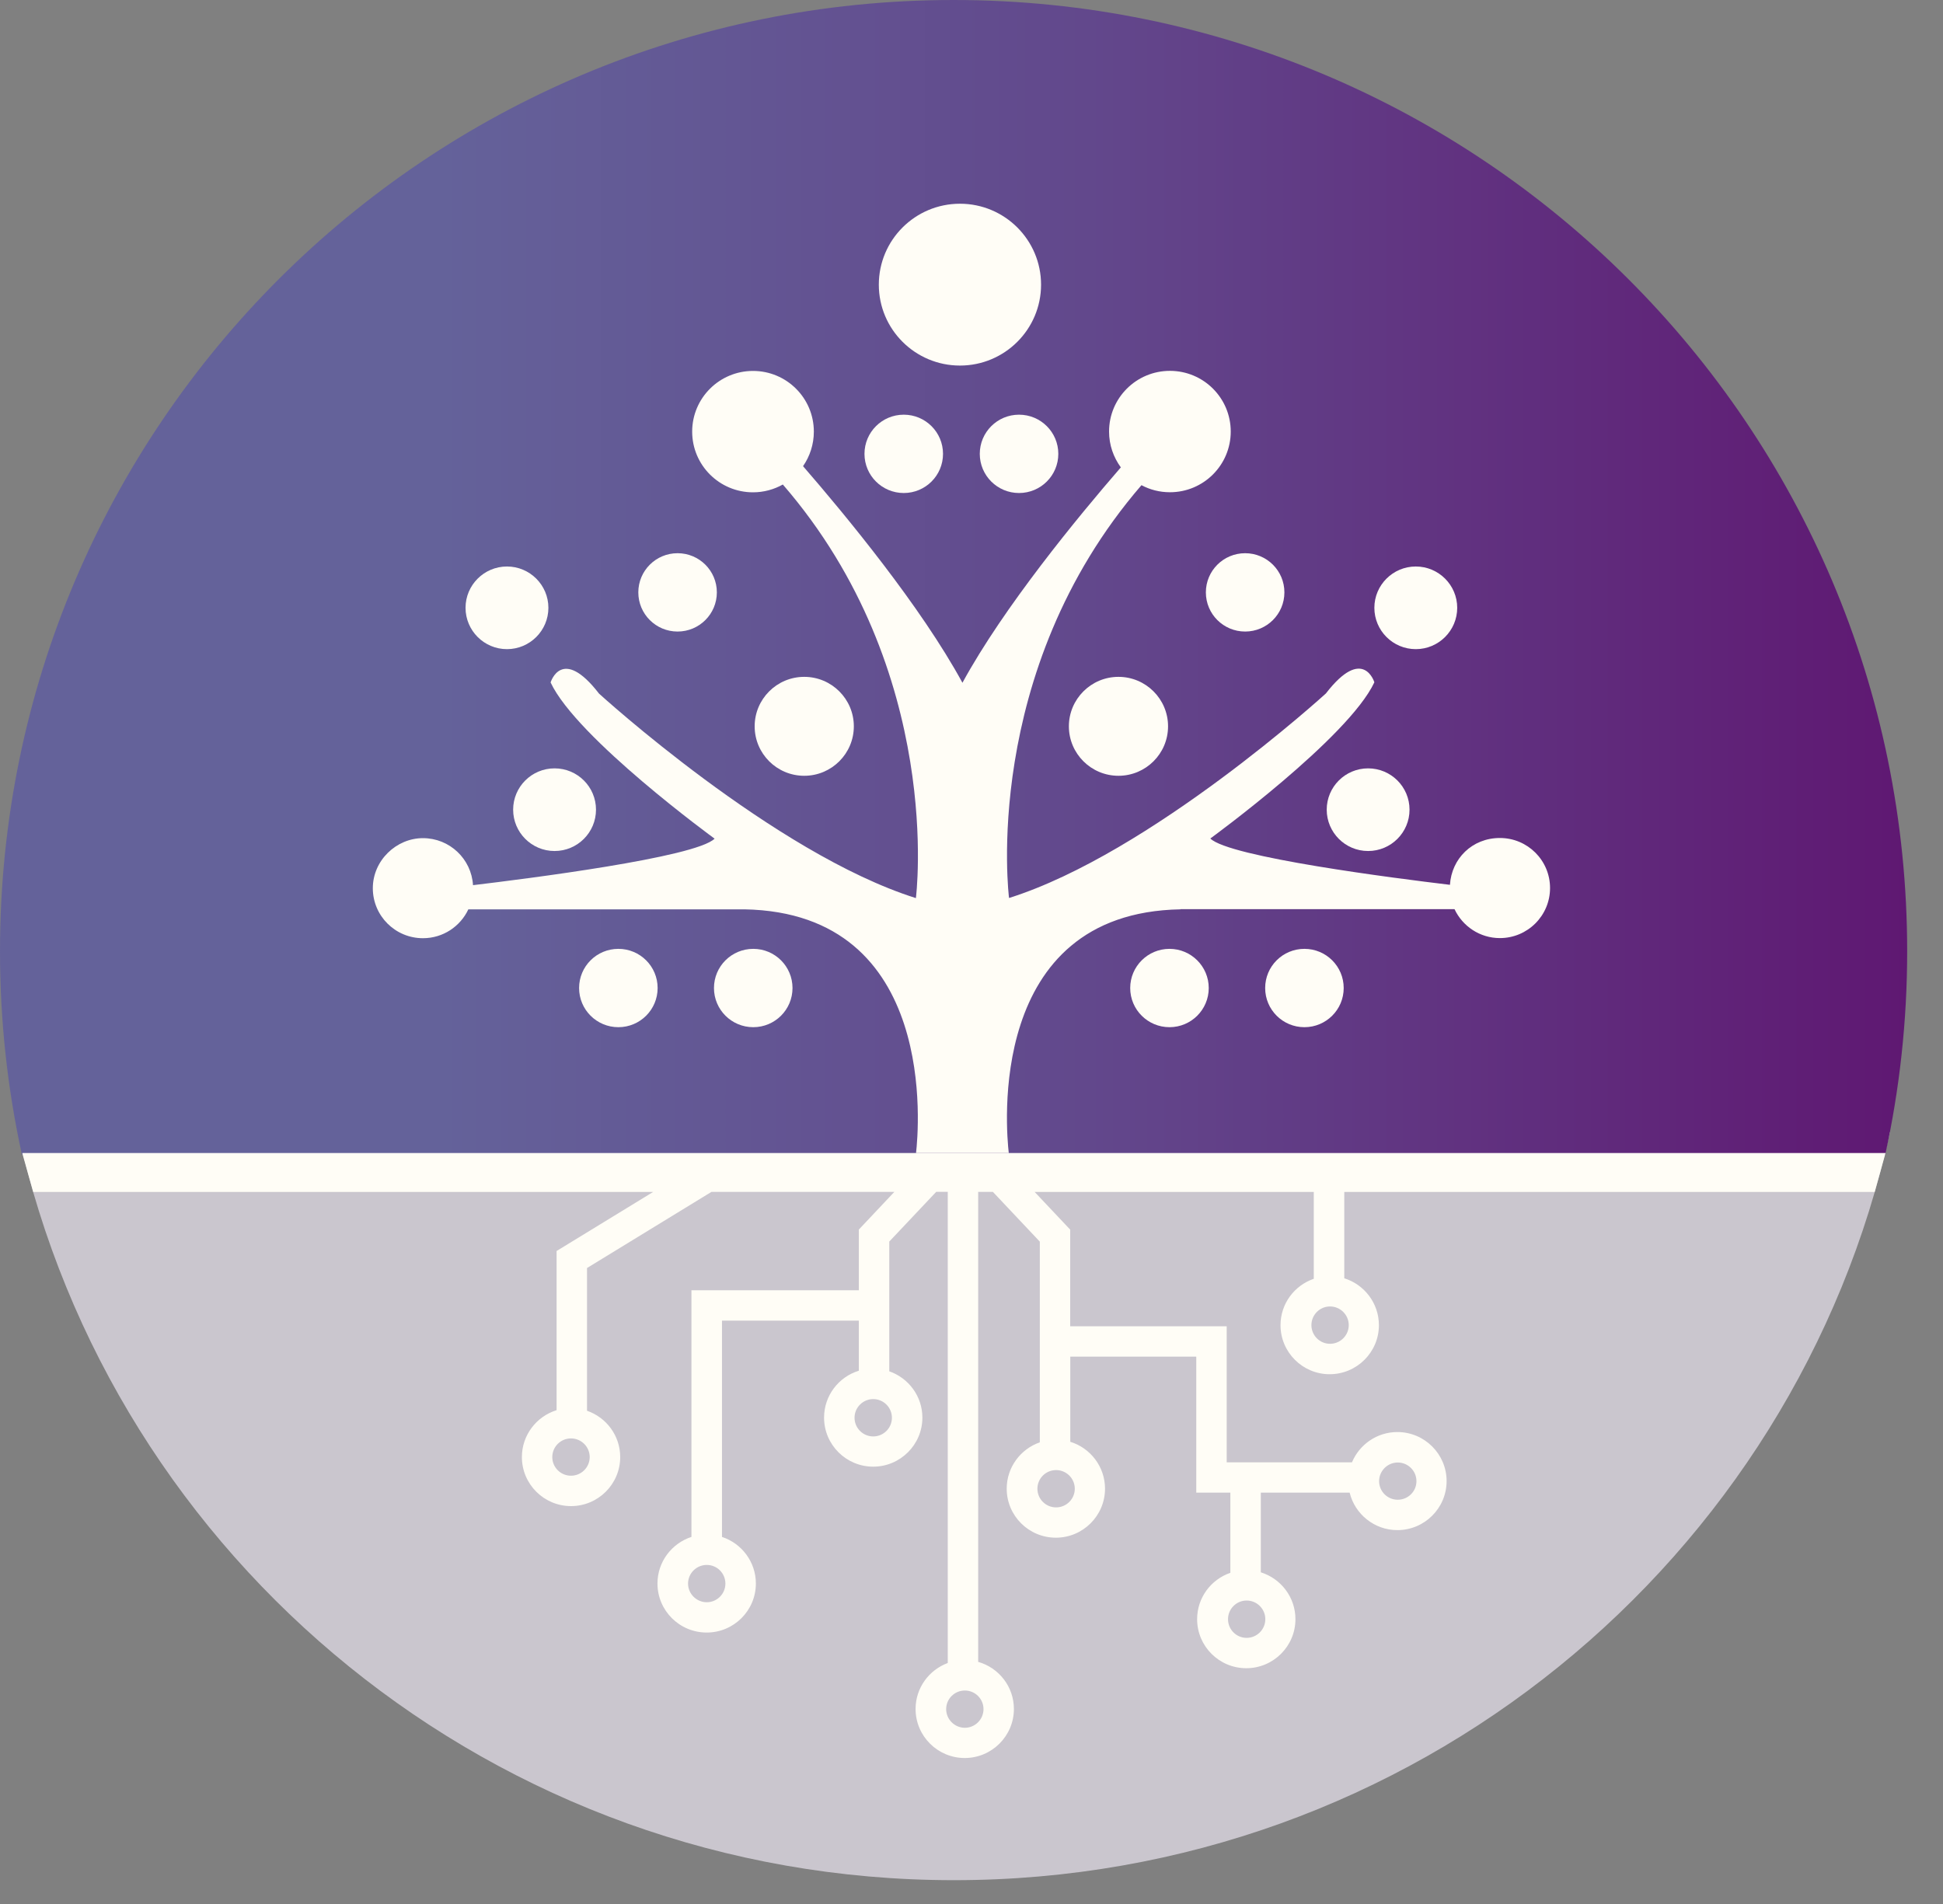 <svg width="50" height="49" viewBox="0 0 50 49" fill="none" xmlns="http://www.w3.org/2000/svg">
<rect x="0" y="0" width="50" height="49" fill="#808080" stroke="none"/>
<path d="M0.463 29.139C2.877 40.145 12.742 48.387 24.548 48.387C36.355 48.387 46.22 40.145 48.634 29.139H0.463Z" fill="#CAC6CE"/>
<path d="M49.078 24.481C49.078 10.96 38.092 0 24.539 0C10.986 0 0 10.96 0 24.481C0 26.279 0.195 28.028 0.564 29.715H48.514C48.883 28.028 49.078 26.279 49.078 24.481Z" fill="url(#paint0_linear_550_2720)"/>
<path d="M48.242 30.675L48.522 29.673H25.96V29.669H23.574V29.673H0.576V29.689L0.855 30.675H16.808L14.323 32.195V36.291C13.806 36.452 13.43 36.932 13.43 37.498C13.43 38.195 13.998 38.76 14.695 38.76C15.392 38.76 15.96 38.194 15.96 37.498C15.96 36.946 15.602 36.477 15.106 36.306V32.633L18.309 30.673H23.015L22.101 31.643V33.205H17.793V39.553C17.286 39.719 16.919 40.193 16.919 40.752C16.919 41.45 17.487 42.014 18.186 42.014C18.885 42.014 19.451 41.448 19.451 40.752C19.451 40.193 19.084 39.719 18.579 39.553V33.986H22.101V35.276C21.582 35.434 21.206 35.916 21.206 36.483C21.206 37.18 21.774 37.745 22.471 37.745C23.168 37.745 23.736 37.178 23.736 36.483C23.736 35.931 23.378 35.462 22.884 35.291V31.952L24.092 30.672H24.389V42.798C23.906 42.977 23.561 43.438 23.561 43.981C23.561 44.678 24.129 45.243 24.826 45.243C25.523 45.243 26.091 44.676 26.091 43.981C26.091 43.405 25.702 42.919 25.172 42.769V30.673H25.55L26.758 31.954V37.119C26.264 37.29 25.906 37.76 25.906 38.311C25.906 39.009 26.474 39.573 27.171 39.573C27.868 39.573 28.436 39.007 28.436 38.311C28.436 37.745 28.058 37.263 27.542 37.105V34.914H30.784V38.414H31.661V40.477C31.163 40.648 30.806 41.117 30.806 41.67C30.806 42.368 31.374 42.932 32.071 42.932C32.768 42.932 33.336 42.366 33.336 41.67C33.336 41.104 32.961 40.624 32.445 40.464V38.414H34.731C34.866 38.966 35.366 39.378 35.959 39.378C36.658 39.378 37.226 38.812 37.226 38.116C37.226 37.421 36.658 36.854 35.959 36.854C35.434 36.854 34.982 37.176 34.791 37.633H31.567V34.132H27.54V31.645L26.625 30.675H33.808V32.91C33.31 33.081 32.952 33.55 32.952 34.104C32.952 34.801 33.52 35.366 34.217 35.366C34.914 35.366 35.484 34.8 35.484 34.104C35.484 33.538 35.108 33.057 34.593 32.897V30.675H48.233H48.242ZM15.175 37.498C15.175 37.763 14.959 37.978 14.693 37.978C14.428 37.978 14.212 37.763 14.212 37.498C14.212 37.233 14.428 37.018 14.693 37.018C14.959 37.018 15.175 37.233 15.175 37.498ZM18.667 40.754C18.667 41.019 18.451 41.234 18.188 41.234C17.924 41.234 17.706 41.019 17.706 40.754C17.706 40.489 17.922 40.274 18.188 40.274C18.453 40.274 18.667 40.489 18.667 40.754ZM22.952 36.486C22.952 36.751 22.737 36.967 22.471 36.967C22.206 36.967 21.99 36.751 21.99 36.486C21.99 36.222 22.206 36.006 22.471 36.006C22.737 36.006 22.952 36.222 22.952 36.486ZM25.309 43.985C25.309 44.249 25.093 44.465 24.829 44.465C24.566 44.465 24.348 44.249 24.348 43.985C24.348 43.72 24.564 43.506 24.829 43.506C25.095 43.506 25.309 43.722 25.309 43.985ZM35.969 37.638C36.234 37.638 36.45 37.853 36.45 38.118C36.45 38.383 36.234 38.596 35.969 38.596C35.703 38.596 35.489 38.381 35.489 38.118C35.489 37.855 35.705 37.638 35.969 37.638ZM32.08 41.19C32.345 41.19 32.561 41.406 32.561 41.67C32.561 41.935 32.345 42.151 32.08 42.151C31.814 42.151 31.601 41.935 31.601 41.67C31.601 41.406 31.816 41.19 32.08 41.19ZM27.177 37.833C27.442 37.833 27.658 38.048 27.658 38.313C27.658 38.578 27.442 38.793 27.177 38.793C26.911 38.793 26.696 38.578 26.696 38.313C26.696 38.048 26.911 37.833 27.177 37.833ZM34.708 34.102C34.708 34.367 34.492 34.583 34.226 34.583C33.961 34.583 33.747 34.367 33.747 34.102C33.747 33.837 33.962 33.622 34.226 33.622C34.49 33.622 34.708 33.837 34.708 34.102Z" fill="#FFFDF6"/>
<path d="M27.506 18.692C27.506 19.395 28.078 19.965 28.782 19.965C29.486 19.965 30.058 19.395 30.058 18.692C30.058 17.99 29.486 17.419 28.782 17.419C28.078 17.419 27.506 17.99 27.506 18.692Z" fill="#FFFDF6"/>
<path d="M36.433 16.706C37.021 16.706 37.499 16.229 37.499 15.642C37.499 15.056 37.021 14.579 36.433 14.579C35.845 14.579 35.367 15.056 35.367 15.642C35.367 16.229 35.845 16.706 36.433 16.706Z" fill="#FFFDF6"/>
<path d="M35.206 21.901C35.795 21.901 36.272 21.424 36.272 20.837C36.272 20.25 35.795 19.774 35.206 19.774C34.618 19.774 34.141 20.25 34.141 20.837C34.141 21.424 34.618 21.901 35.206 21.901Z" fill="#FFFDF6"/>
<path d="M30.377 23.398H37.43C37.636 23.836 38.081 24.142 38.597 24.142C39.309 24.142 39.888 23.566 39.888 22.854C39.888 22.142 39.311 21.566 38.597 21.566C37.883 21.566 37.354 22.098 37.312 22.771C35.899 22.602 31.625 22.057 31.146 21.579C31.146 21.579 34.695 18.994 35.367 17.559C35.367 17.559 35.079 16.603 34.12 17.846C34.12 17.846 29.612 21.962 25.966 23.11C25.966 23.11 25.219 17.302 29.374 12.486C29.591 12.602 29.84 12.668 30.106 12.668C30.971 12.668 31.671 11.969 31.671 11.106C31.671 10.243 30.971 9.544 30.106 9.544C29.241 9.544 28.54 10.243 28.54 11.106C28.54 11.45 28.653 11.768 28.843 12.028C27.734 13.308 25.828 15.624 24.767 17.571C23.698 15.608 21.769 13.27 20.665 11.997C20.84 11.745 20.943 11.437 20.943 11.108C20.943 10.245 20.242 9.546 19.378 9.546C18.513 9.546 17.812 10.245 17.812 11.108C17.812 11.971 18.513 12.67 19.378 12.67C19.656 12.67 19.918 12.596 20.145 12.469C24.32 17.291 23.569 23.113 23.569 23.113C19.924 21.965 15.415 17.85 15.415 17.85C14.456 16.607 14.169 17.563 14.169 17.563C14.84 18.998 18.389 21.583 18.389 21.583C17.904 22.067 13.529 22.618 12.172 22.78C12.131 22.105 11.572 21.57 10.884 21.57C10.197 21.57 9.594 22.146 9.594 22.858C9.594 23.57 10.171 24.145 10.884 24.145C11.403 24.145 11.847 23.84 12.052 23.402H19.155C24.166 23.492 23.637 29.11 23.573 29.671H25.959C25.894 29.11 25.365 23.492 30.377 23.402V23.398Z" fill="#FFFDF6"/>
<path d="M32.557 25.427C32.557 25.984 33.008 26.435 33.567 26.435C34.126 26.435 34.578 25.984 34.578 25.427C34.578 24.87 34.126 24.419 33.567 24.419C33.008 24.419 32.557 24.87 32.557 25.427Z" fill="#FFFDF6"/>
<path d="M31.031 15.245C31.031 15.802 31.483 16.253 32.042 16.253C32.6 16.253 33.052 15.802 33.052 15.245C33.052 14.688 32.6 14.237 32.042 14.237C31.483 14.237 31.031 14.688 31.031 15.245Z" fill="#FFFDF6"/>
<path d="M25.213 11.68C25.213 12.237 25.665 12.688 26.223 12.688C26.782 12.688 27.234 12.237 27.234 11.68C27.234 11.123 26.782 10.672 26.223 10.672C25.665 10.672 25.213 11.123 25.213 11.68Z" fill="#FFFDF6"/>
<path d="M24.703 9.408C25.855 9.408 26.79 8.475 26.79 7.326C26.79 6.176 25.855 5.243 24.703 5.243C23.55 5.243 22.615 6.176 22.615 7.326C22.615 8.475 23.55 9.408 24.703 9.408Z" fill="#FFFDF6"/>
<path d="M29.084 25.427C29.084 25.984 29.536 26.435 30.095 26.435C30.653 26.435 31.105 25.984 31.105 25.427C31.105 24.87 30.651 24.419 30.095 24.419C29.538 24.419 29.084 24.87 29.084 25.427Z" fill="#FFFDF6"/>
<path d="M21.972 18.692C21.972 17.99 21.4 17.419 20.696 17.419C19.991 17.419 19.42 17.99 19.42 18.692C19.42 19.395 19.991 19.965 20.696 19.965C21.4 19.965 21.972 19.395 21.972 18.692Z" fill="#FFFDF6"/>
<path d="M13.046 16.706C13.634 16.706 14.112 16.229 14.112 15.642C14.112 15.056 13.634 14.579 13.046 14.579C12.458 14.579 11.98 15.056 11.98 15.642C11.98 16.229 12.458 16.706 13.046 16.706Z" fill="#FFFDF6"/>
<path d="M14.271 21.901C14.86 21.901 15.337 21.424 15.337 20.837C15.337 20.25 14.86 19.774 14.271 19.774C13.682 19.774 13.205 20.25 13.205 20.837C13.205 21.424 13.682 21.901 14.271 21.901Z" fill="#FFFDF6"/>
<path d="M16.923 25.427C16.923 24.87 16.471 24.419 15.913 24.419C15.354 24.419 14.902 24.87 14.902 25.427C14.902 25.984 15.354 26.435 15.913 26.435C16.471 26.435 16.923 25.984 16.923 25.427Z" fill="#FFFDF6"/>
<path d="M17.436 16.253C17.995 16.253 18.447 15.802 18.447 15.245C18.447 14.688 17.995 14.237 17.436 14.237C16.878 14.237 16.426 14.688 16.426 15.245C16.426 15.802 16.878 16.253 17.436 16.253Z" fill="#FFFDF6"/>
<path d="M23.257 12.688C23.815 12.688 24.267 12.237 24.267 11.68C24.267 11.123 23.815 10.672 23.257 10.672C22.698 10.672 22.246 11.123 22.246 11.68C22.246 12.237 22.698 12.688 23.257 12.688Z" fill="#FFFDF6"/>
<path d="M20.394 25.427C20.394 24.87 19.942 24.419 19.384 24.419C18.825 24.419 18.373 24.87 18.373 25.427C18.373 25.984 18.825 26.435 19.384 26.435C19.942 26.435 20.394 25.984 20.394 25.427Z" fill="#FFFDF6"/>
<defs>
<linearGradient id="paint0_linear_550_2720" x1="0" y1="14.858" x2="49.078" y2="14.858" gradientUnits="userSpaceOnUse">
<stop offset="0.23" stop-color="#64629A"/>
<stop offset="0.57" stop-color="#62488C"/>
<stop offset="1" stop-color="#5F1872"/>
</linearGradient>
</defs>
</svg>
